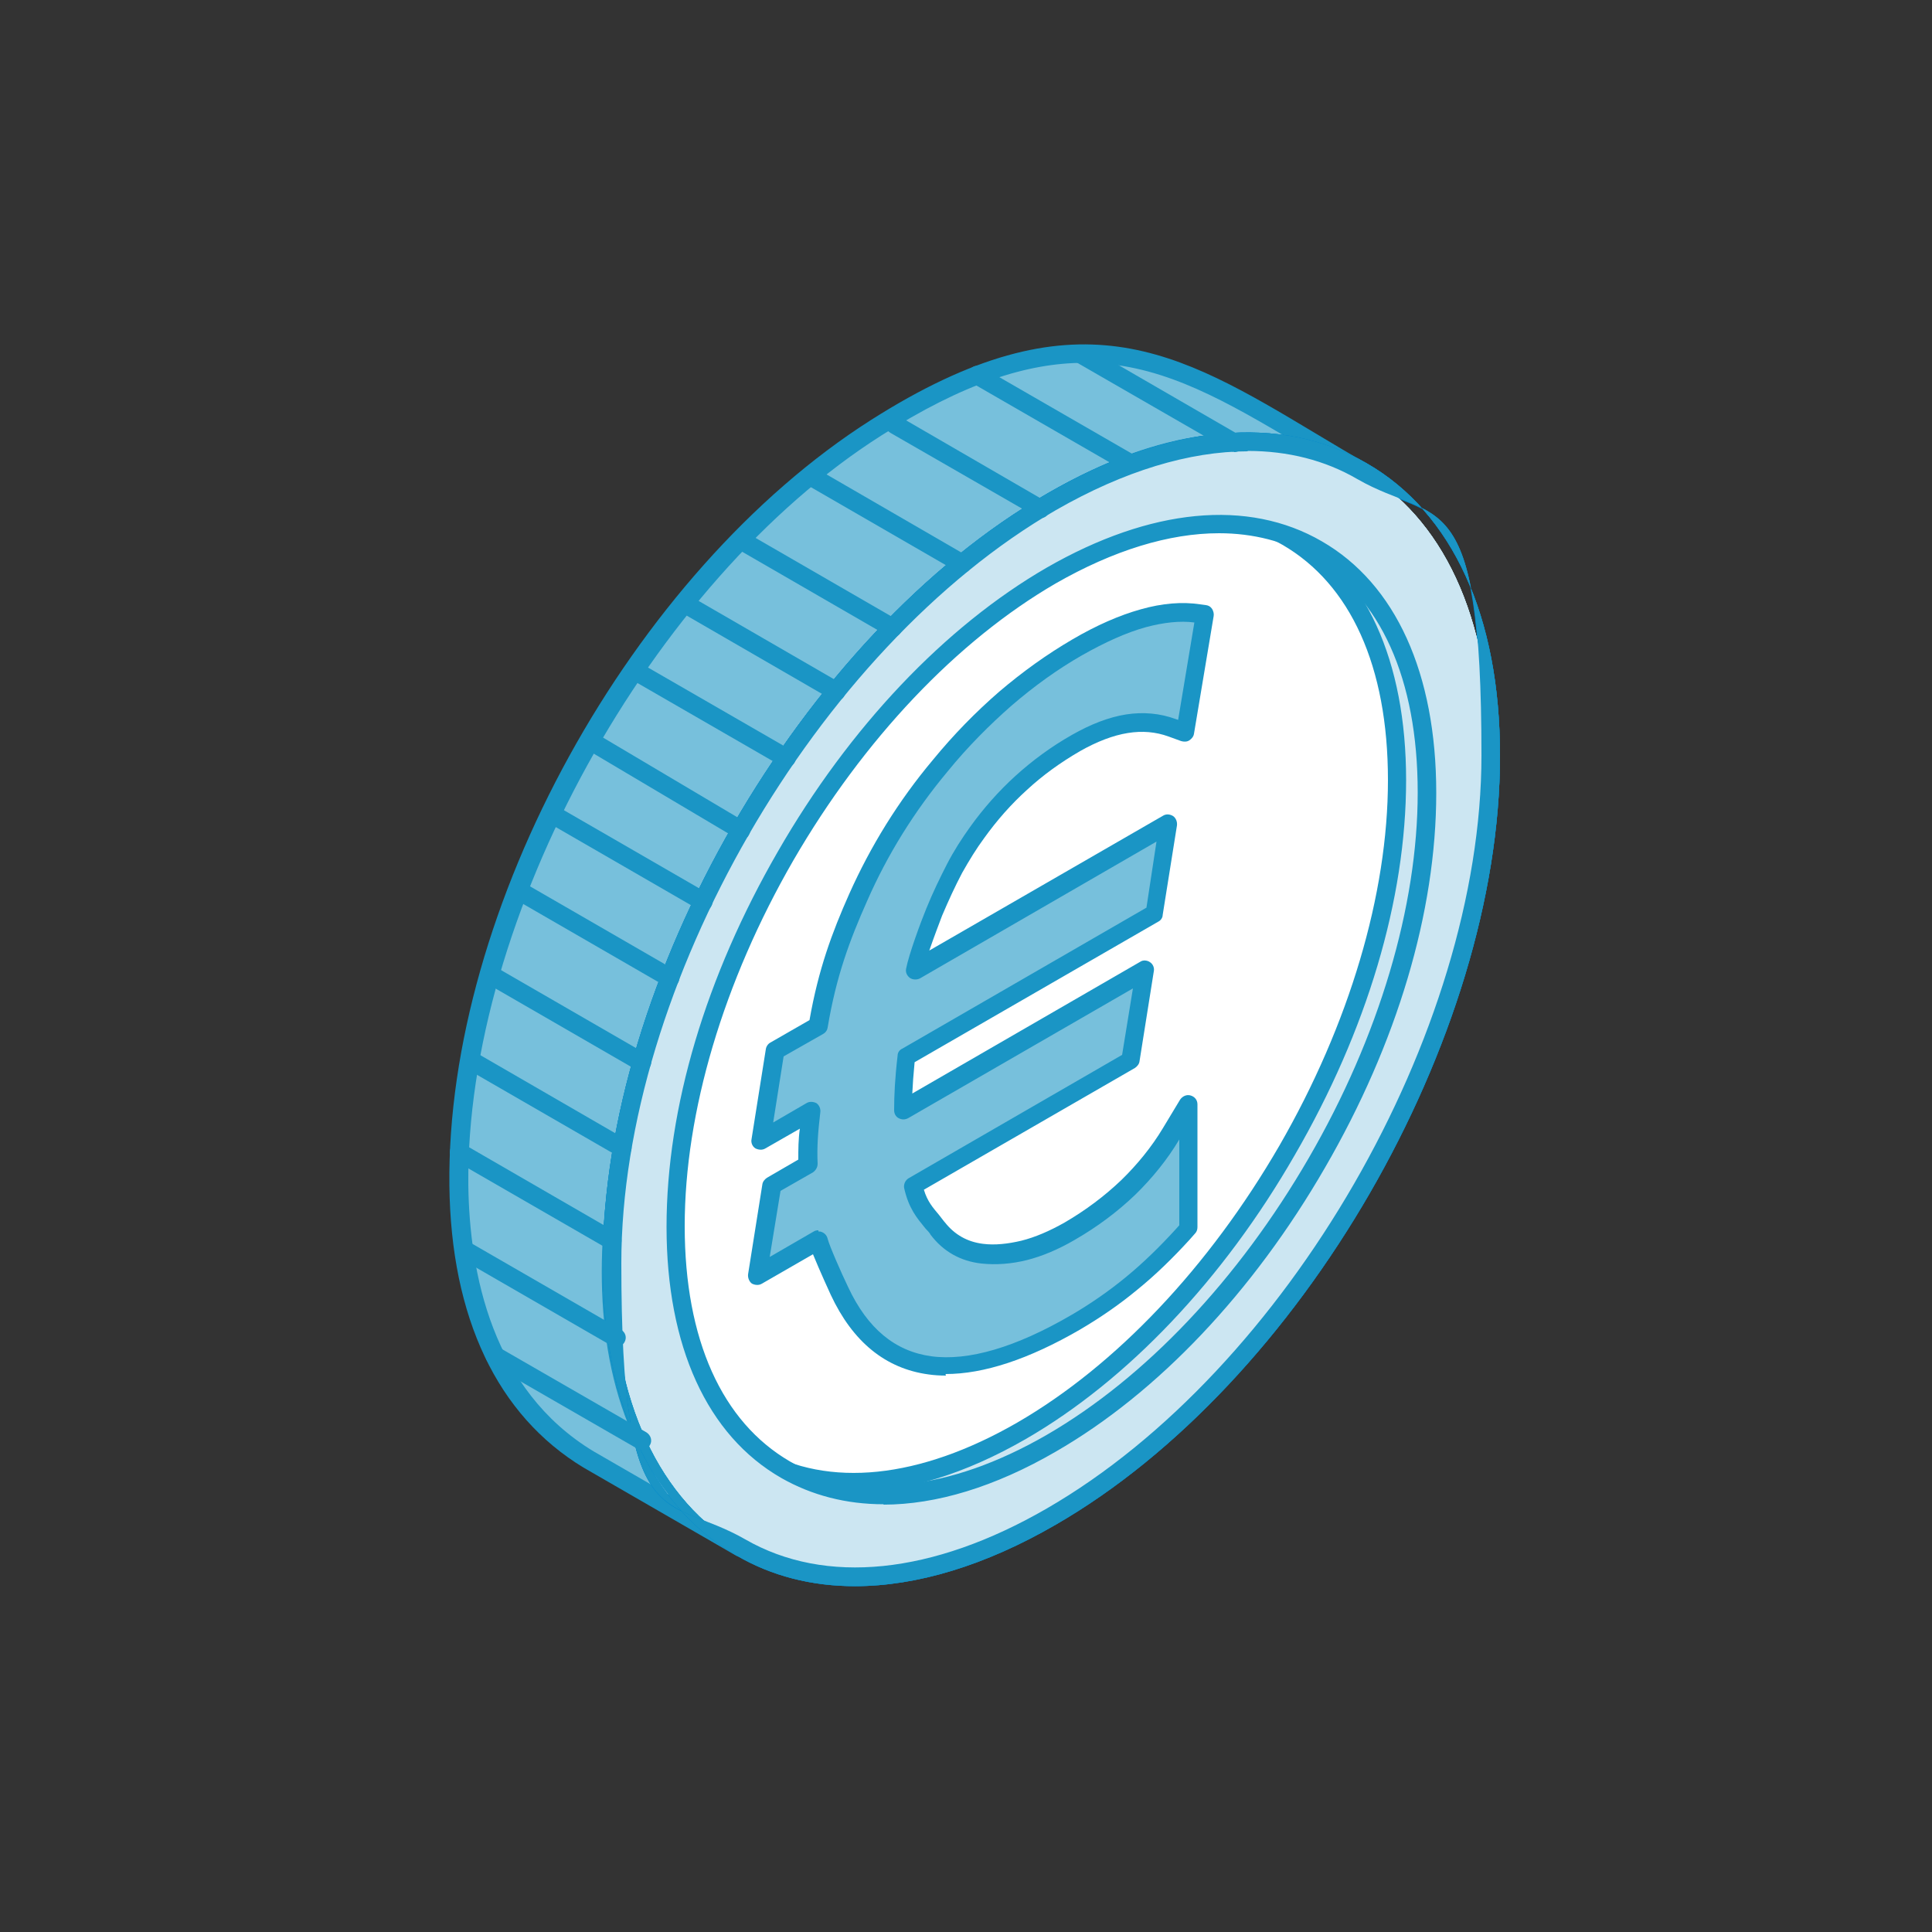 <?xml version="1.0" encoding="UTF-8"?>
<svg id="Ebene_2" xmlns="http://www.w3.org/2000/svg" baseProfile="tiny" version="1.2" viewBox="0 0 500 500">
  <rect x="0" y="0" width="500" height="500" fill="#333333" stroke="none"/>
  <!-- Generator: Adobe Illustrator 30.0.0, SVG Export Plug-In . SVG Version: 2.1.1 Build 123)  -->
  <path d="M272.1,129.9c-62.8,36.2-113.7,124.3-113.7,196.8s50.9,101.8,113.7,65.6c62.8-36.2,113.6-124.4,113.6-196.8s-50.8-101.8-113.6-65.6Z" fill="#a6edf8" fill-rule="evenodd"/>
  <path d="M272.1,129.9h0,0ZM322.8,116.8c-15.1,0-32,5.1-49.5,15.2h0c-61.9,35.8-112.3,123.1-112.3,194.7s11.4,59.5,32,71.5c20.7,11.9,48.4,9.1,77.9-7.9,62-35.8,112.4-123.2,112.4-194.7s-11.4-59.5-32.1-71.5c-8.4-4.9-18-7.3-28.4-7.3h0ZM221.4,410.3c-11.2,0-21.7-2.6-30.8-7.9-22.3-12.8-34.5-39.7-34.5-75.7,0-73.1,51.5-162.3,114.8-198.9h0c31.1-18,60.5-20.8,82.8-7.9,22.2,12.8,34.5,39.7,34.5,75.6,0,73.1-51.5,162.4-114.9,198.9-18.3,10.6-35.9,15.9-51.9,15.9Z" fill="#0087ca" fill-rule="evenodd"/>
  <path d="M352.6,122c-44.4-25.6-68.1-47.9-125.8-11.3-94,59.8-146.3,223.6-74.5,267l39.5,22.8c-64.4-40.8-23.8-156.4,16.8-211.4,29.4-39.9,90.9-94.8,144-67.1Z" fill="#77c0dc" fill-rule="evenodd"/>
  <path d="M280.6,93.9c-14.7,0-31.3,5.3-52.5,18.8-59.7,37.9-107.6,125-106.9,194,.3,22.7,6.1,53,32.4,68.9l19.4,11.2c-7.6-9.6-12.7-21.4-15.3-35.2-9.6-51,17.4-121.1,49-164,25-33.9,76.2-82.4,125.7-74.8-18.1-10.7-33.5-18.9-51.7-18.9h0ZM191.7,402.9c-.4,0-.8-.1-1.2-.3l-39.5-22.8c-22.3-13.5-34.3-38.8-34.7-73-.8-71.7,47.2-158.7,109.1-198.1,53-33.7,79.1-18.1,115.3,3.6,4.2,2.5,8.5,5.1,13,7.7,1.1.7,1.6,2.1.9,3.2-.7,1.1-2.1,1.6-3.3,1-52.4-27.4-113.3,28.8-140.9,66.4-30.2,41-57.4,111.1-48.2,160.3,4,21.3,14.3,37.3,30.7,47.7,1.1.7,1.4,2.2.8,3.3-.5.7-1.2,1.1-2.1,1.1Z" fill="#1a95c5" fill-rule="evenodd"/>
  <path d="M272.1,373.5c-26.8,15.5-51.2,17-68.7,6.8-17.7-10.2-28.6-32-28.6-63s10.9-65.4,28.6-95.9c17.6-30.5,41.9-57.1,68.7-72.6,26.8-15.5,51.2-17,68.7-6.8,17.6,10.2,28.5,32,28.5,63s-10.9,65.4-28.5,95.8c-17.6,30.5-41.9,57.1-68.7,72.6h0ZM272.1,129.9c-62.8,36.2-113.7,124.4-113.7,196.9s50.9,101.9,113.7,65.6c62.8-36.2,113.6-124.4,113.6-196.9s-50.9-101.9-113.6-65.6h0Z" fill="#a6edf8" fill-rule="evenodd"/>
  <path d="M272.1,373.5h0,0ZM315.5,138c-12.9,0-27.3,4.4-42.3,13-25.5,14.8-49.7,40.3-67.9,71.7-18.1,31.4-28.1,65.1-28.1,94.6s9.7,50.7,27.2,60.9c17.6,10.2,41.2,7.7,66.4-6.8h0c25.6-14.8,49.7-40.3,67.9-71.7,18.2-31.4,28.2-65.1,28.2-94.6s-9.7-50.7-27.3-60.9c-7.1-4.1-15.3-6.2-24.1-6.2h0ZM228.7,389.3c-9.7,0-18.6-2.3-26.5-6.8-19.2-11-29.7-34.1-29.7-65s10.2-64.9,28.8-97.1c18.5-32.2,43.3-58.3,69.6-73.5,26.8-15.4,52.1-17.9,71.2-6.8,19.1,11,29.6,34.2,29.6,65.1s-10.2,64.9-28.8,97c-18.6,32.2-43.3,58.3-69.7,73.5h0c-15.7,9.1-30.9,13.7-44.6,13.7h0ZM322.9,116.8c-15.1,0-32,5.1-49.6,15.2-62,35.8-112.5,123.2-112.5,194.9s11.4,59.6,32.1,71.5c20.7,11.9,48.4,9.1,78-8,62-35.8,112.5-123.2,112.5-194.9s-11.4-59.6-32.1-71.5c-8.4-4.9-18-7.3-28.4-7.3h0ZM221.3,410.5c-11.2,0-21.6-2.6-30.8-8-22.3-12.8-34.5-39.7-34.5-75.7,0-73.2,51.5-162.5,114.9-199l1.2,2.1-1.2-2.1c31.1-18,60.6-20.8,82.8-7.9,22.3,12.8,34.5,39.7,34.5,75.7,0,73.2-51.6,162.4-115,199-18.3,10.6-36,15.9-52,15.9Z" fill="#0087ca" fill-rule="evenodd"/>
  <path d="M272.1,129.9c-62.8,36.2-113.7,124.4-113.7,196.9s50.9,101.9,113.7,65.6c62.8-36.2,113.6-124.4,113.6-196.9s-50.9-101.9-113.6-65.6Z" fill="#cce6f2" fill-rule="evenodd"/>
  <path d="M272.1,129.9h0,0ZM322.9,116.8c-15.1,0-32,5.1-49.6,15.3h0c-62,35.8-112.5,123.2-112.5,194.9s11.4,59.6,32.1,71.5c20.7,11.9,48.4,9.1,78-8,62-35.8,112.5-123.2,112.5-194.9s-11.4-59.6-32.1-71.5c-8.4-4.9-18-7.3-28.4-7.3h0ZM221.3,410.5c-11.2,0-21.6-2.6-30.8-8-22.3-12.8-34.5-39.7-34.5-75.7,0-73.2,51.5-162.5,114.9-199,31.1-18,60.6-20.8,82.8-7.9,22.3,12.8,34.5,39.7,34.5,75.7,0,73.2-51.6,162.5-115,199-18.3,10.6-36,15.9-52,15.9Z" fill="#0087ca" fill-rule="evenodd"/>
  <path d="M264.3,370.3c26.9-15.5,51.2-42.1,68.8-72.6,17.6-30.5,28.4-64.9,28.4-95.9s-10.8-52.8-28.4-63c-17.6-10.2-42-8.7-68.8,6.8-26.8,15.5-51.2,42.1-68.7,72.6-17.6,30.5-28.5,64.9-28.5,95.9s10.9,52.8,28.5,63c17.6,10.2,41.9,8.7,68.7-6.8Z" fill="#fff" fill-rule="evenodd"/>
  <path d="M264.3,370.3h0,0ZM307.8,134.8c-13,0-27.3,4.4-42.2,13-25.6,14.8-49.7,40.3-67.9,71.7-18.2,31.5-28.2,65.1-28.2,94.6s9.7,50.7,27.3,60.9c17.6,10.2,41.2,7.7,66.4-6.8,25.6-14.8,49.7-40.3,67.9-71.7,18.1-31.4,28.1-65.1,28.1-94.6s-9.7-50.7-27.3-60.9c-7.2-4.1-15.3-6.2-24.1-6.2h0ZM220.9,386.1c-9.7,0-18.7-2.3-26.6-6.8-19.1-11.1-29.7-34.2-29.7-65.1s10.3-64.9,28.8-97.1c18.6-32.2,43.3-58.3,69.7-73.5,26.7-15.4,52-17.9,71.1-6.8,19.2,11.1,29.7,34.2,29.7,65.1s-10.2,64.9-28.8,97c-18.5,32.2-43.3,58.3-69.6,73.5h0c-15.8,9.1-30.9,13.7-44.6,13.7Z" fill="#1a95c5" fill-rule="evenodd"/>
  <path d="M272.1,373.5c-26.8,15.5-51.2,17-68.7,6.8-17.7-10.2-28.6-32-28.6-63s10.9-65.4,28.6-95.9c17.6-30.5,41.9-57.1,68.7-72.6,26.8-15.5,51.2-17,68.7-6.8,17.6,10.2,28.5,32,28.5,63s-10.9,65.4-28.5,95.8c-17.6,30.5-41.9,57.1-68.7,72.6h0ZM272.1,129.9c-62.8,36.2-113.7,124.4-113.7,196.9s50.9,101.9,113.7,65.6c62.8-36.2,113.6-124.4,113.6-196.9s-50.9-101.9-113.6-65.6h0Z" fill="#cce6f2" fill-rule="evenodd"/>
  <path d="M272.1,373.5h0,0ZM315.5,138c-12.9,0-27.3,4.4-42.3,13-25.5,14.8-49.7,40.3-67.9,71.7-18.1,31.4-28.1,65.1-28.1,94.6s9.7,50.7,27.2,60.9c17.6,10.2,41.2,7.7,66.4-6.8h0c25.6-14.8,49.7-40.3,67.9-71.7,18.2-31.4,28.2-65.1,28.2-94.6s-9.7-50.7-27.3-60.9c-7.1-4.1-15.3-6.2-24.1-6.2h0ZM228.7,389.3c-9.7,0-18.6-2.3-26.5-6.8-19.2-11-29.7-34.1-29.7-65s10.2-64.9,28.8-97.1c18.5-32.2,43.3-58.3,69.6-73.5,26.8-15.4,52.1-17.9,71.2-6.8,19.1,11,29.6,34.2,29.6,65.1s-10.2,64.9-28.8,97c-18.6,32.2-43.3,58.3-69.7,73.5h0c-15.7,9.1-30.9,13.7-44.6,13.7h0ZM322.9,116.8c-15.1,0-32,5.1-49.6,15.2-62,35.8-112.5,123.2-112.5,194.9s11.4,59.6,32.1,71.5c20.7,11.9,48.4,9.1,78-8,62-35.8,112.5-123.2,112.5-194.9s-11.4-59.6-32.1-71.5c-8.4-4.9-18-7.3-28.4-7.3h0ZM221.3,410.5c-11.2,0-21.6-2.6-30.8-8-22.3-12.8-34.5-39.7-34.5-75.7,0-73.2,51.5-162.5,114.9-199l1.2,2.1-1.2-2.1c31.1-18,60.6-20.8,82.8-7.9,22.3,12.8,34.5,39.7,34.5,75.7,0,73.2-51.6,162.4-115,199-18.3,10.6-36,15.9-52,15.9Z" fill="#1a95c5" fill-rule="evenodd"/>
  <path d="M319.4,116.9c-.4,0-.8-.1-1.2-.3l-39.4-22.7c-1.2-.7-1.6-2.2-.9-3.3.7-1.2,2.1-1.5,3.3-.9l39.4,22.8c1.2.7,1.6,2.1.9,3.3-.4.8-1.2,1.2-2.1,1.2Z" fill="#1a95c5" fill-rule="evenodd"/>
  <path d="M292.6,122.4c-.4,0-.8-.1-1.2-.3l-39.7-22.9c-1.2-.7-1.5-2.1-.9-3.3.7-1.2,2.2-1.6,3.3-.9l39.7,22.9c1.2.7,1.6,2.1.9,3.3-.5.8-1.2,1.2-2.1,1.2Z" fill="#1a95c5" fill-rule="evenodd"/>
  <path d="M269.3,134c-.4,0-.8-.1-1.2-.3l-37.7-21.7c-1.2-.7-1.5-2.1-.9-3.3.7-1.2,2.2-1.6,3.3-.9l37.6,21.8c1.2.7,1.6,2.1.9,3.3-.4.8-1.2,1.2-2.1,1.2Z" fill="#1a95c5" fill-rule="evenodd"/>
  <path d="M249,148.3c-.4,0-.8-.1-1.2-.3l-38.6-22.3c-1.2-.7-1.6-2.1-.9-3.3.7-1.2,2.2-1.6,3.4-.9l38.5,22.3c1.2.7,1.6,2.1.9,3.3-.4.8-1.2,1.2-2.1,1.2Z" fill="#1a95c5" fill-rule="evenodd"/>
  <path d="M231,164.9c-.4,0-.8-.1-1.2-.3l-39.1-22.6c-1.1-.7-1.5-2.1-.9-3.3.7-1.2,2.2-1.6,3.3-.9l39.1,22.6c1.1.7,1.6,2.2.9,3.3-.5.8-1.3,1.2-2.1,1.2Z" fill="#1a95c5" fill-rule="evenodd"/>
  <path d="M216.4,181.3c-.4,0-.8-.1-1.2-.3l-38.9-22.5c-1.2-.7-1.6-2.1-.9-3.3.7-1.2,2.1-1.5,3.3-.9l38.9,22.5c1.1.7,1.6,2.1.9,3.3-.4.8-1.2,1.2-2.1,1.2Z" fill="#1a95c5" fill-rule="evenodd"/>
  <path d="M203.5,198.6c-.4,0-.8-.1-1.2-.3l-39-22.5c-1.2-.7-1.6-2.1-.9-3.3.7-1.1,2.2-1.5,3.3-.9l39,22.5c1.2.7,1.6,2.2.9,3.3-.5.8-1.3,1.2-2.1,1.2Z" fill="#1a95c5" fill-rule="evenodd"/>
  <path d="M191.7,217.2c-.4,0-.9-.1-1.2-.3l-39.1-23.2c-1.1-.7-1.5-2.2-.8-3.3.7-1.2,2.1-1.5,3.3-.8l39.1,23.2c1.2.7,1.5,2.2.8,3.3-.4.8-1.2,1.2-2.1,1.2Z" fill="#1a95c5" fill-rule="evenodd"/>
  <path d="M182,235.7c-.4,0-.8,0-1.2-.3l-39.3-22.7c-1.2-.7-1.6-2.2-.9-3.3.6-1.2,2.1-1.5,3.3-.9l39.3,22.7c1.2.7,1.6,2.1.9,3.3-.4.8-1.2,1.2-2,1.2Z" fill="#1a95c5" fill-rule="evenodd"/>
  <path d="M173.4,255.6c-.4,0-.8-.1-1.2-.4l-39.3-22.7c-1.2-.7-1.6-2.1-.9-3.3.7-1.2,2.2-1.6,3.3-.9l39.3,22.7c1.2.7,1.6,2.1.9,3.3-.4.8-1.2,1.2-2,1.2Z" fill="#1a95c5" fill-rule="evenodd"/>
  <path d="M166.1,277.3c-.4,0-.8-.1-1.2-.3l-39.3-22.7c-1.2-.7-1.6-2.2-.9-3.3.7-1.2,2.2-1.5,3.3-.9l39.3,22.7c1.2.7,1.6,2.1.9,3.3-.4.8-1.2,1.2-2,1.2Z" fill="#1a95c5" fill-rule="evenodd"/>
  <path d="M161.1,299.5c-.4,0-.8-.1-1.2-.3l-39.5-22.8c-1.2-.7-1.5-2.1-.9-3.3.7-1.2,2.2-1.5,3.3-.9l39.4,22.8c1.2.7,1.6,2.1.9,3.3-.4.8-1.2,1.2-2.1,1.2Z" fill="#1a95c5" fill-rule="evenodd"/>
  <path d="M158.5,323.5c-.4,0-.8-.1-1.2-.3l-39.7-22.9c-1.2-.7-1.5-2.1-.9-3.3.7-1.2,2.2-1.6,3.3-.9l39.6,22.9c1.2.7,1.6,2.1.9,3.3-.5.8-1.2,1.2-2.1,1.2Z" fill="#1a95c5" fill-rule="evenodd"/>
  <path d="M159.5,348.6c-.4,0-.8-.1-1.2-.3l-39.5-22.8c-1.1-.7-1.6-2.1-.9-3.3.7-1.2,2.2-1.5,3.3-.9l39.5,22.8c1.2.7,1.6,2.1.9,3.3-.5.8-1.3,1.2-2.1,1.2Z" fill="#1a95c5" fill-rule="evenodd"/>
  <path d="M166.1,375.2c-.4,0-.8-.1-1.2-.3l-38-21.9c-1.2-.7-1.6-2.2-.9-3.3.7-1.1,2.1-1.5,3.3-.9l38,21.9c1.1.7,1.6,2.1.9,3.3-.4.8-1.2,1.2-2,1.2Z" fill="#1a95c5" fill-rule="evenodd"/>
  <path d="M278.4,192.4c-5.2,3-9.9,6.4-14.2,10.3-4.2,3.8-8,8.2-11.4,12.9h0c-2,2.8-3.9,5.9-5.8,9.3-1.8,3.4-3.6,7.2-5.3,11.3-1.4,3.5-4.4,11.5-5,15l62.5-36.1,3.2-1.9-.6,4-2.6,16.5-.5,2.7-2.1,1.2-62,35.8c-.5,4.8-.9,9.7-.9,13.9l59.5-34.3,3.2-1.9-.6,4-2.7,16.6-.4,2.7-2.2,1.2-54,31.2c1.3,5.8,3.7,7.7,6.3,11h0c3.1,3.9,6.9,6.1,11.7,6.6,3.5.4,7.1.1,10.8-.8,3.7-1,7.6-2.6,11.7-5,5.7-3.3,10.8-7.1,15.2-11.3,4.3-4.2,8-8.8,11.1-13.9l4.4-7.3v31.8l-1.6,1.7c-4.2,4.6-8.6,8.9-13.2,12.7-4.6,3.8-9.4,7.2-14.4,10-15,8.7-27.6,12.3-37.8,10.9-10.2-1.4-18.1-7.8-23.4-19.2h0c-1-2.2-4.9-10.8-5.4-13l-12.5,7.3-3.3,1.8.7-4,2.7-16.6.4-2.7,2.2-1.3,7.2-4.2c-.1-4.5.1-8.2.8-13.8l-9.8,5.6-3.2,1.9.6-4,2.7-16.6.4-2.7,2.1-1.2,9-5.2c2.1-12.7,5.3-22,10.3-33.2,5.5-12.2,12.6-23.5,21.3-34.1,5.4-6.5,11-12.3,16.9-17.4,5.9-5.1,12.1-9.5,18.5-13.2,6.1-3.6,11.8-6.1,17.1-7.5,5.2-1.5,10.1-1.9,14.4-1.2l1.6.2-.4,2.3-3.8,22.8-.9,5.4-3.3-1.2c-3.7-1.4-7.6-1.7-11.8-1.1-4.1.6-8.5,2.3-13.1,5Z" fill="#77c0dc" fill-rule="evenodd"/>
  <path d="M211.8,318.7c.3,0,.6,0,1,.2.7.3,1.2.9,1.4,1.7.4,1.7,3.6,9,5.3,12.5,5,10.7,12.1,16.6,21.5,17.9,9.6,1.3,21.9-2.3,36.3-10.7,4.8-2.8,9.6-6.1,14.1-9.8,4.5-3.7,8.8-7.9,12.9-12.4l.9-1v-22.2c-3.1,5.2-7,10-11.4,14.3-4.6,4.4-9.8,8.3-15.7,11.7-4.3,2.5-8.4,4.2-12.3,5.2-4,1-8,1.3-11.8.9-5.4-.6-9.9-3.1-13.2-7.5,0,0-.1-.1-.1-.2-.4-.6-.9-1-1.3-1.5-2.1-2.6-4.2-5-5.4-10.3-.2-1,.3-2.1,1.2-2.6l55.2-31.9,2.8-17.2-58.2,33.6c-.8.4-1.6.4-2.4,0-.8-.4-1.2-1.2-1.2-2.1,0-3.7.2-8.2.9-14.1,0-.8.5-1.5,1.2-1.8l63.2-36.5,2.6-17.1-61.2,35.4c-.8.4-1.8.4-2.6-.1-.8-.6-1.2-1.5-1-2.4.7-3.7,3.8-12.1,5.2-15.5,1.7-4.2,3.6-8.1,5.4-11.6,1.8-3.5,3.9-6.7,5.9-9.5,3.5-4.9,7.5-9.4,11.8-13.3,4.4-4,9.3-7.6,14.6-10.6h0c4.9-2.8,9.6-4.6,14-5.3,4.5-.7,8.8-.3,12.9,1.2l.6.2,4.2-25.2c-3.7-.5-8,0-12.5,1.2-5.1,1.4-10.6,3.9-16.6,7.3-6.3,3.6-12.4,8-18.2,13-5.7,5-11.4,10.7-16.6,17.1-8.6,10.3-15.6,21.6-20.8,33.5-4.5,10.1-8,19.5-10.2,32.7-.1.7-.5,1.3-1.2,1.7l-10.2,5.8-2.7,17.1,8.6-5c.8-.5,1.8-.4,2.6,0,.7.5,1.1,1.4,1,2.3-.6,5.2-.9,8.9-.7,13.4,0,.9-.5,1.7-1.2,2.2l-8.4,4.8-2.8,17.1,11.4-6.6c.3-.2.7-.3,1.2-.3h0ZM244.8,356c-1.6,0-3.1-.1-4.5-.3-11.1-1.5-19.6-8.4-25.3-20.6,0,0-2.9-6.3-4.6-10.5l-13.2,7.6c-.8.5-1.8.4-2.6,0-.7-.5-1.1-1.5-1-2.4l3.7-23.3c.1-.7.6-1.3,1.2-1.7l8.1-4.7c0-2.7,0-5.2.4-8l-8.9,5.1c-.8.5-1.8.4-2.6,0-.8-.5-1.2-1.5-1-2.4l3.7-23.3c.1-.7.6-1.4,1.2-1.7l10.1-5.8c2.3-13.1,5.8-22.6,10.3-32.7,5.5-12.3,12.7-24,21.6-34.6,5.4-6.6,11.2-12.5,17.2-17.7,6.1-5.2,12.4-9.7,18.9-13.5,6.3-3.7,12.3-6.3,17.7-7.8,5.6-1.6,10.8-2,15.4-1.3l1.5.2c.7.1,1.2.4,1.6,1,.3.5.5,1.2.4,1.8l-5.1,30.5c-.1.7-.6,1.3-1.2,1.7-.6.4-1.4.4-2.1.2l-3.3-1.2c-3.3-1.2-6.8-1.5-10.5-.9-3.8.6-8,2.2-12.4,4.7h0c-5,2.9-9.6,6.2-13.7,10-4.1,3.7-7.8,7.9-11.1,12.5-2,2.7-3.9,5.8-5.7,9-1.8,3.4-3.5,7.1-5.2,11.1-.8,2.1-2.2,5.8-3.3,9l60.5-34.9c.8-.5,1.8-.4,2.6.1.7.5,1.1,1.4,1,2.4l-3.7,23.2c0,.7-.5,1.4-1.1,1.7l-63.1,36.4c-.3,3.1-.5,5.8-.6,8.1l59-34.1c.7-.5,1.8-.4,2.5.1.8.5,1.2,1.5,1,2.4l-3.7,23.3c-.1.7-.6,1.3-1.2,1.7l-54.6,31.5c.9,3,2.3,4.6,3.9,6.5.5.6.9,1.2,1.4,1.8,0,0,0,0,.1.1,2.6,3.3,5.9,5.1,9.9,5.6,3.1.4,6.5,0,9.9-.8,3.6-.9,7.3-2.5,11.2-4.7,5.5-3.2,10.4-6.9,14.7-11,4.1-4,7.8-8.5,10.8-13.5l4.4-7.3c.6-.9,1.7-1.4,2.7-1.1,1.1.3,1.8,1.2,1.8,2.3v31.8c0,.6-.2,1.2-.6,1.6l-1.5,1.7c-4.3,4.7-8.8,9.1-13.5,12.9-4.7,3.9-9.7,7.3-14.8,10.3-13.3,7.7-24.9,11.5-34.8,11.5Z" fill="#1a95c5" fill-rule="evenodd"/>
</svg>